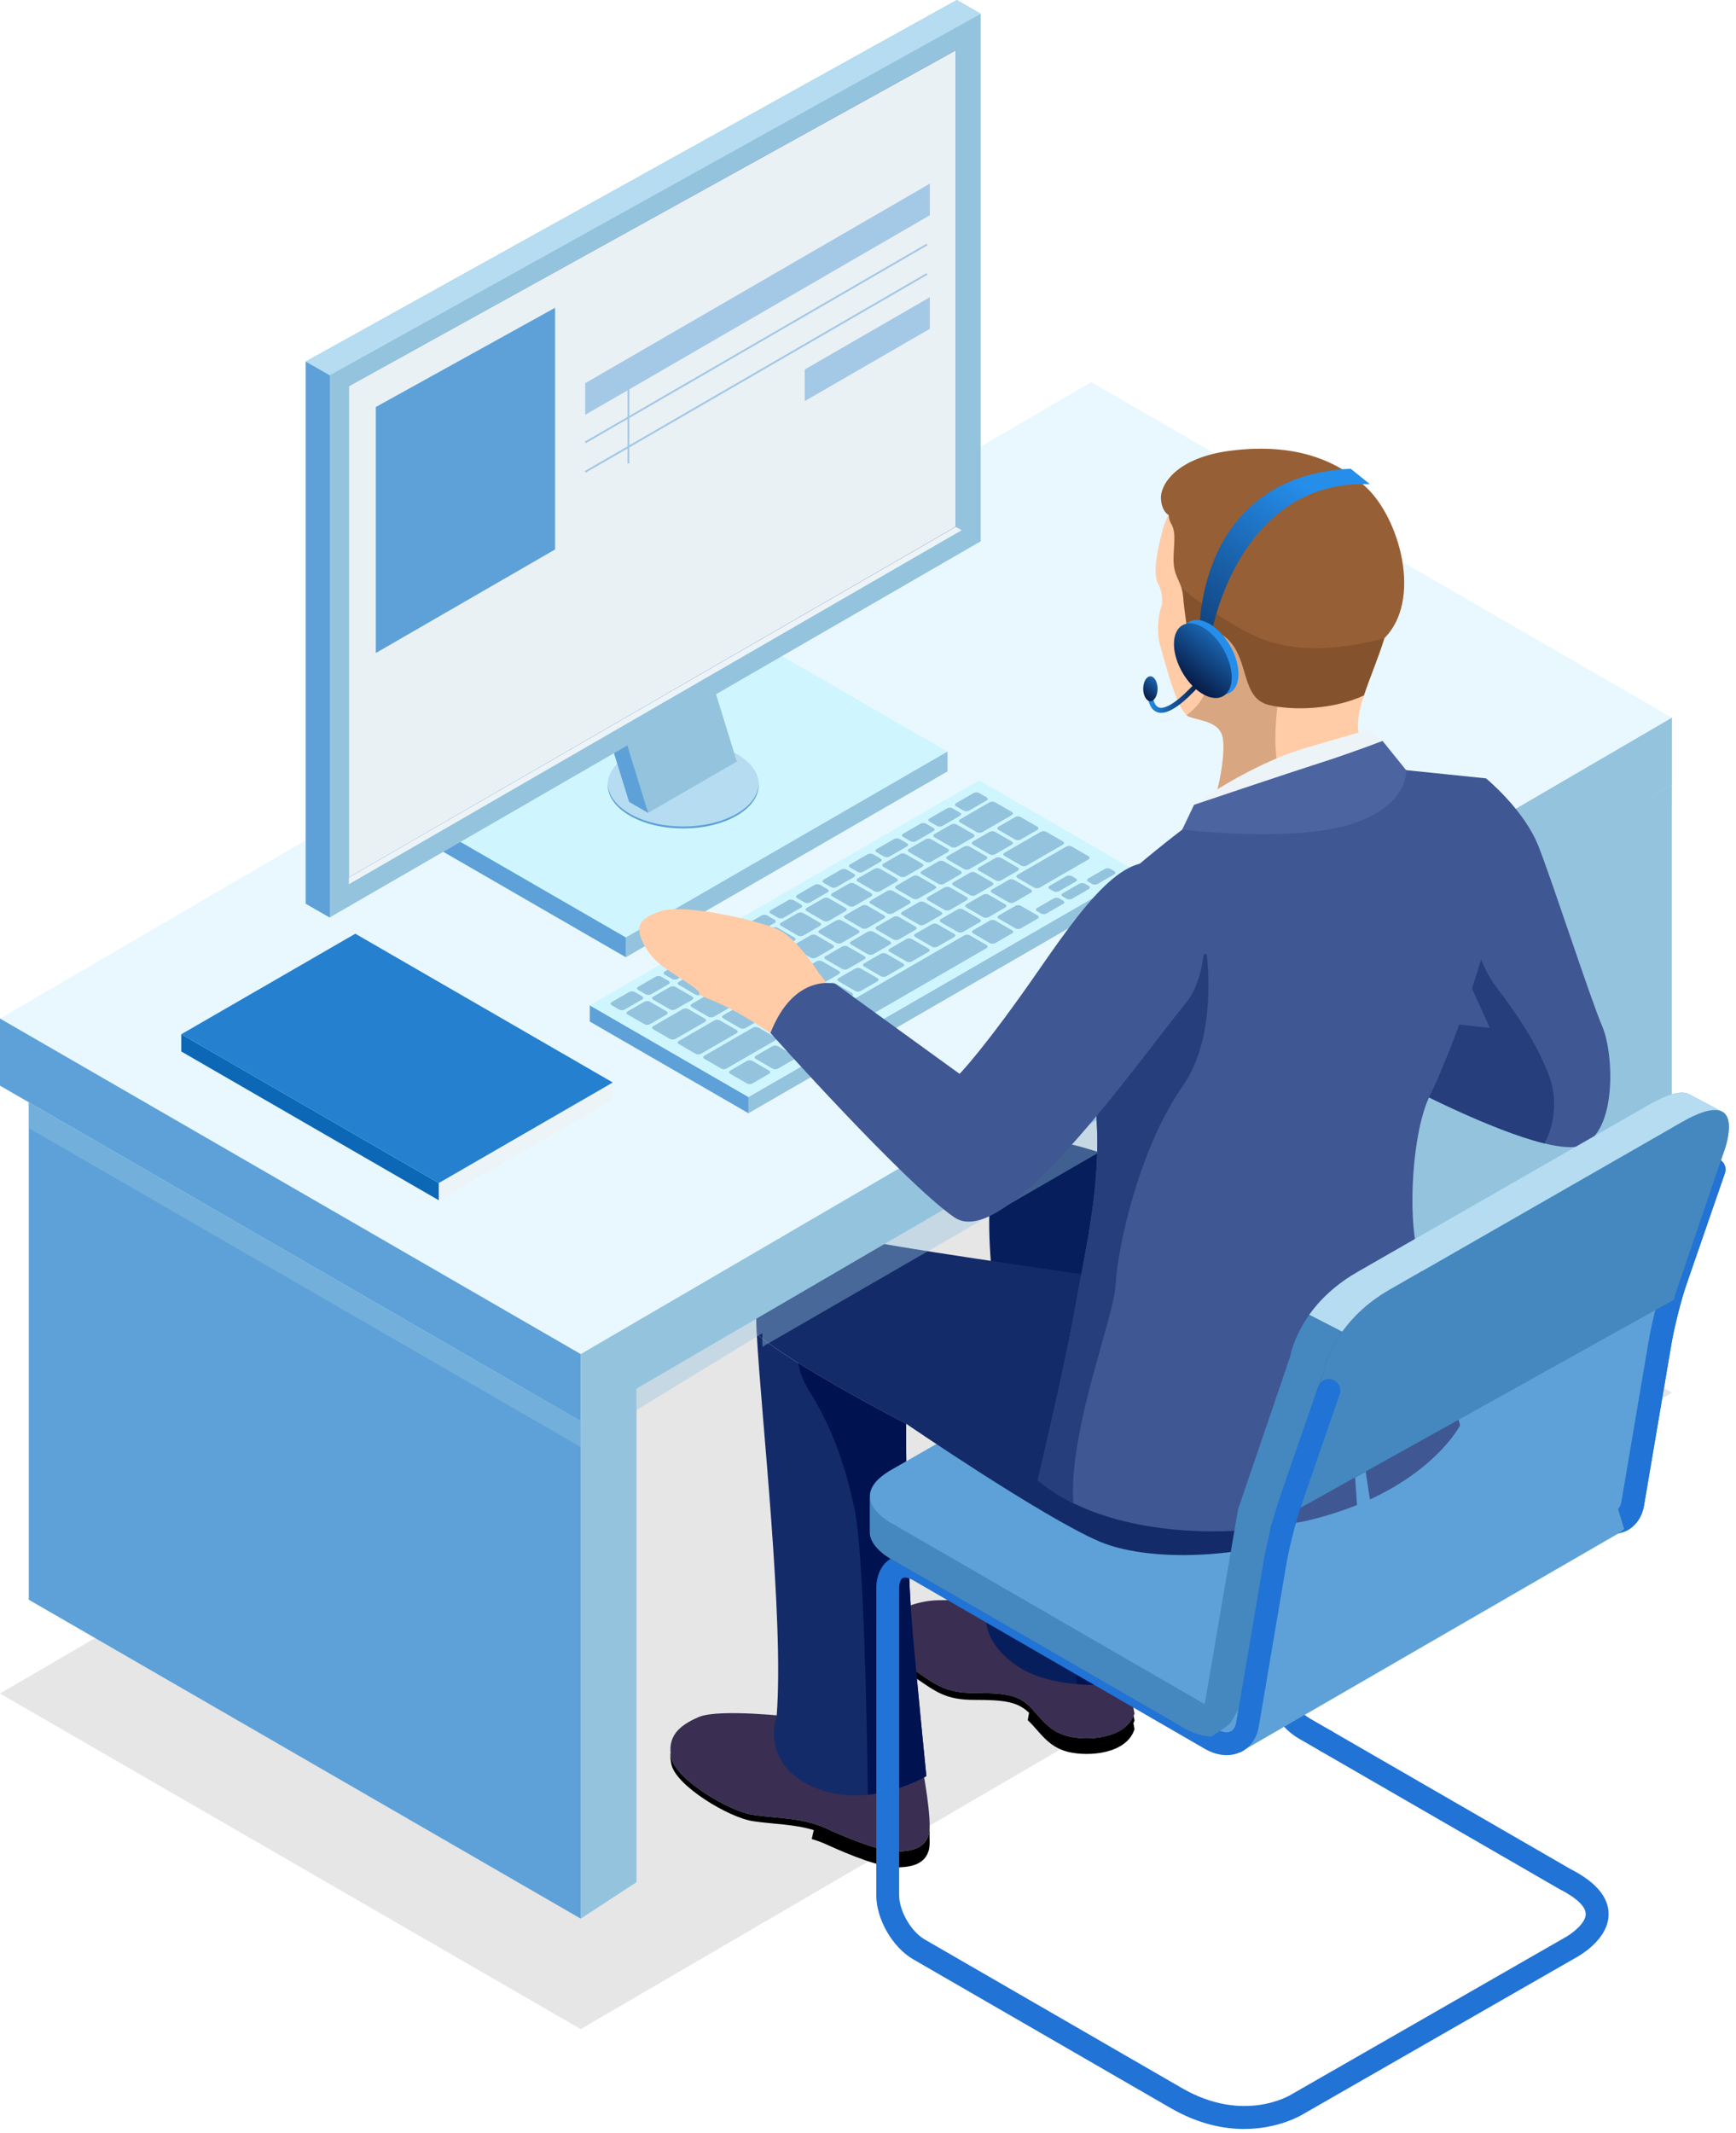 <svg width="237" height="291" viewBox="0 0 237 291" fill="none" xmlns="http://www.w3.org/2000/svg">
<g style="mix-blend-mode:multiply" opacity="0.1">
<path d="M148.971 144.237L0 231.071L79.284 276.86L228.255 190.022L148.971 144.237Z" fill="black"/>
</g>
<path d="M136.255 218.345C136.255 218.345 131.021 218.284 128.03 218.345C125.04 218.414 121.214 219.826 121.068 222.005C120.93 224.184 121.912 225.873 124.866 227.91C127.823 229.947 129.154 231.002 133.021 231.002C136.888 231.002 138.783 231.217 140.333 232.622C141.883 234.03 142.962 236.209 145.794 236.903C148.63 237.609 153.828 237.187 154.883 233.811L153.828 228.117L136.255 218.345Z" fill="#3A2E52"/>
<path d="M121.084 222.878C121.246 224.655 122.33 226.149 124.866 227.906C127.823 229.943 129.154 230.998 133.021 230.998C136.888 230.998 138.783 231.213 140.333 232.618C141.883 234.026 142.962 236.205 145.794 236.899C148.541 237.585 153.499 237.203 154.765 234.103L154.883 234.752C154.846 234.882 154.786 235 154.737 235.121L154.883 235.933C153.828 239.31 148.63 239.732 145.794 239.03C142.962 238.327 141.883 236.152 140.333 234.74C140.325 234.74 140.312 234.724 140.304 234.712L140.487 233.701C140.434 233.656 140.385 233.604 140.333 233.559C138.783 232.147 136.892 231.94 133.021 231.94C129.15 231.94 127.823 230.885 124.866 228.847C121.912 226.806 120.93 225.122 121.068 222.943C121.072 222.914 121.08 222.898 121.08 222.874L121.084 222.878Z" fill="black"/>
<path d="M137.748 197.348C137.748 197.348 136.535 215.301 134.835 219.343C134.835 219.343 133.273 223.004 138.231 226.863C143.932 231.303 154.323 229.537 154.323 229.537L156.993 207.696L137.748 197.352V197.348Z" fill="#071E5C"/>
<path d="M137.748 197.347L156.993 207.691L154.323 229.533C154.323 229.533 150.939 230.105 146.975 229.776C146.63 223.616 145.546 208.389 143.185 205.484C141.899 203.897 139.614 202.477 137.436 201.369C137.638 198.974 137.748 197.343 137.748 197.343V197.347Z" fill="#001250"/>
<path d="M125.969 241.379C125.969 241.379 127.304 248.481 126.813 250.238C126.323 251.995 124.846 252.559 122.598 252.624C120.346 252.693 115.992 250.94 112.758 249.463C109.52 247.99 106.218 248.128 102.842 247.633C99.47 247.142 92.3 242.783 91.667 239.902C91.038 237.02 92.58 235.478 95.396 234.277C98.208 233.084 108.396 234.277 108.396 234.277L125.974 241.379H125.969Z" fill="#3A2E52"/>
<path d="M91.667 239.901C92.3 242.783 99.47 247.141 102.842 247.632C106.218 248.127 109.52 247.989 112.758 249.463C115.992 250.94 120.346 252.693 122.598 252.624C124.85 252.559 126.323 251.995 126.813 250.238C126.87 250.043 126.899 249.783 126.911 249.471C126.923 249.877 126.919 250.238 126.899 250.534C126.939 251.333 126.923 252.011 126.813 252.413C126.323 254.17 124.846 254.726 122.598 254.803C120.346 254.868 115.992 253.111 112.758 251.634C112.113 251.342 111.468 251.114 110.819 250.932L111.095 249.71C108.392 248.886 105.641 248.907 102.842 248.497C99.47 248.006 92.3 243.651 91.667 240.766C91.534 240.165 91.501 239.625 91.55 239.13C91.578 239.374 91.611 239.63 91.667 239.893V239.901Z" fill="black"/>
<path d="M103.316 182.064C109.33 186.914 123.697 194.259 123.697 194.259C123.697 194.259 123.685 212.797 124.643 223.3C125.604 233.811 126.469 242.345 126.469 242.345C126.469 242.345 118.605 247.077 111.123 243.859C103.641 240.637 106.035 234.095 106.035 234.095C107.041 220.792 103.945 193.606 103.316 182.064Z" fill="#142B69"/>
<path d="M118.48 244.885C118.354 235.146 117.94 211.949 116.67 205.955C115.051 198.321 112.969 193.809 110.421 189.694C109.581 188.338 109.159 187.068 108.969 185.972C115.558 190.095 123.693 194.255 123.693 194.255C123.693 194.255 123.681 212.793 124.639 223.296C125.6 233.806 126.465 242.341 126.465 242.341C126.465 242.341 122.996 244.423 118.475 244.881L118.48 244.885Z" fill="#001250"/>
<path d="M121.291 200.776L165.968 175.161C171.393 172.048 174.952 175.063 174.952 175.063L179.906 177.924C181.212 176.435 182.957 174.913 185.29 173.578L225.082 150.767C228.218 148.965 229.915 148.799 230.779 149.399L234.921 151.599C237.234 152.504 235.214 157.528 235.214 157.528L228.681 176.687L223.881 205.301L169.028 236.091L167.092 236.545C166.557 236.83 165.976 236.947 165.396 236.947C163.197 236.955 160.949 235.381 160.949 235.381L129.033 216.952L121.892 212.85C121.892 212.85 118.958 211.368 118.763 209.262V204.307C118.686 203.252 119.291 202.042 121.291 200.784V200.776Z" fill="#5DA1D8"/>
<path d="M169.859 290.484C174.46 290.484 177.532 288.694 177.946 288.438L214.946 267.222C215.571 266.893 219.608 264.653 219.608 261.163C219.608 258.858 217.872 256.804 214.455 255.051L181.837 236.217C181.09 235.787 180.133 236.042 179.703 236.789C179.269 237.536 179.528 238.49 180.275 238.924L212.926 257.774C212.95 257.786 212.974 257.803 212.999 257.811C215.242 258.959 216.48 260.144 216.484 261.159C216.488 262.474 214.463 263.951 213.485 264.458C213.465 264.47 213.445 264.482 213.425 264.491L176.367 285.739C176.347 285.752 176.323 285.764 176.307 285.776C176.051 285.934 169.733 289.745 161.363 284.912L126.233 264.625C124.379 263.553 122.752 260.737 122.752 258.594V216.733C122.752 216.035 122.934 215.496 123.226 215.333C123.518 215.167 124.07 215.277 124.675 215.626L164.515 238.636C166.159 239.585 167.924 239.744 169.36 239.062C170.671 238.449 171.576 237.183 171.847 235.592L175.592 213.536C175.99 211.21 176.919 207.521 177.625 205.48L182.892 190.237C183.176 189.422 182.742 188.533 181.926 188.253C181.111 187.969 180.222 188.403 179.938 189.219L174.671 204.461C173.909 206.673 172.939 210.512 172.513 213.012L168.768 235.073C168.699 235.478 168.512 236.014 168.029 236.241C167.534 236.477 166.824 236.363 166.078 235.933L126.233 212.923C124.622 211.989 122.954 211.888 121.664 212.631C120.374 213.377 119.631 214.879 119.631 216.742V258.602C119.631 261.865 121.847 265.704 124.675 267.339L159.805 287.627C163.566 289.798 167.007 290.488 169.863 290.488L169.859 290.484Z" fill="#2173D5"/>
<path d="M135.635 175.831C135.635 175.831 134.308 165.494 135.635 161.209C136.965 156.923 139.161 155.426 144.293 155.82C149.422 156.217 165.465 163.157 165.465 163.157L157.849 185.254L135.635 175.835V175.831Z" fill="#071E5C"/>
<path d="M118.037 169.195C124.002 170.807 198.169 180.94 198.169 180.94C198.169 180.94 198.992 201.523 183.334 207.801C169.823 213.219 156.445 213.057 150.055 210.313C142.346 206.998 123.697 194.255 123.697 194.255C123.697 194.255 109.33 186.91 103.316 182.06C103.296 181.67 103.28 181.293 103.26 180.94C102.793 170.137 112.073 167.584 118.041 169.195H118.037Z" fill="#142B69"/>
<path d="M181.058 239.139C181.598 239.139 182.125 238.855 182.413 238.355C182.844 237.605 182.588 236.651 181.841 236.217L178.823 234.476C176.968 233.404 175.345 230.588 175.345 228.445V186.585C175.345 185.887 175.524 185.351 175.816 185.185C176.108 185.018 176.66 185.128 177.26 185.477L217.105 208.483C218.748 209.432 220.513 209.587 221.95 208.913C223.26 208.3 224.169 207.03 224.441 205.439L228.186 183.383C228.58 181.061 229.513 177.372 230.219 175.323L235.486 160.088C235.77 159.269 235.336 158.38 234.52 158.1C233.704 157.82 232.816 158.254 232.536 159.066L227.269 174.304C226.506 176.516 225.537 180.355 225.111 182.859L221.366 204.92C221.293 205.325 221.11 205.861 220.623 206.088C220.128 206.324 219.418 206.21 218.671 205.784L178.827 182.774C177.216 181.841 175.548 181.735 174.254 182.482C172.964 183.224 172.225 184.722 172.225 186.589V228.449C172.225 231.716 174.44 235.551 177.269 237.187L180.287 238.928C180.531 239.07 180.803 239.139 181.066 239.139H181.058Z" fill="#2173D5"/>
<path d="M228.239 107.076L181.111 134.291V202.161L228.239 174.946V107.076Z" fill="#94C3DE"/>
<path d="M86.891 188.943L79.284 193.918V261.788L86.891 256.817V188.943Z" fill="#94C3DE"/>
<path d="M3.932 150.402V218.276L79.284 261.788V193.918L3.932 150.402Z" fill="#5DA1D8"/>
<path d="M148.971 52.136L0 138.974L79.284 184.755L228.255 97.921L148.971 52.136Z" fill="#E9F8FF"/>
<path d="M0 138.974V148.133L79.284 193.918V184.755L0 138.974Z" fill="#5DA1D8"/>
<path d="M228.255 97.921L79.284 184.754V193.918L228.255 107.084V97.921Z" fill="#94C3DE"/>
<g style="mix-blend-mode:multiply" opacity="0.4">
<path d="M79.284 193.918L3.932 150.402V153.928L79.284 197.441V197.039L104.083 181.906V183.769L176.81 141.774L181.111 137.249L228.239 110.031V107.093L79.284 193.918Z" fill="#94C3DE"/>
</g>
<path d="M129.349 102.552V105.254L85.439 130.61L57.207 114.312V111.61L101.117 86.25L129.349 102.552Z" fill="#CFF6FF"/>
<path d="M129.349 105.254L85.439 130.61V127.911L129.349 102.552V105.254Z" fill="#94C3DE"/>
<path d="M85.439 127.911V130.61L57.207 114.312V111.609L85.439 127.911Z" fill="#5DA1D8"/>
<path d="M100.574 102.864C104.603 105.189 104.603 108.963 100.574 111.289C96.544 113.618 90.012 113.618 85.983 111.289C81.954 108.963 81.954 105.189 85.983 102.864C90.012 100.539 96.544 100.539 100.574 102.864Z" fill="#B5DCF1"/>
<path d="M100.574 111.029C96.545 113.354 90.012 113.354 85.983 111.029C84.031 109.901 83.029 108.428 82.972 106.947C82.912 108.513 83.91 110.096 85.983 111.289C90.012 113.618 96.545 113.618 100.574 111.289C102.647 110.092 103.645 108.513 103.584 106.947C103.528 108.428 102.53 109.901 100.574 111.029Z" fill="#5DA1D8"/>
<path d="M95.144 86.269V44.612L92.791 35.679L80.684 42.68V92.657L85.893 109.417L88.478 110.911L100.59 103.91L95.149 86.273L95.144 86.269ZM86.616 88.838V79.65L89.541 77.958V87.146L86.616 88.834V88.838Z" fill="#94C3DE"/>
<path d="M95.157 44.616L83.041 51.613V93.27L95.157 86.274V44.616ZM86.616 88.839V79.651L89.541 77.959V87.146L86.616 88.835V88.839Z" fill="#A0A5A7"/>
<path d="M91.574 76.79L89.541 77.962V87.15L91.578 88.343L91.574 76.79Z" fill="url(#paint0_linear_4071_2118)"/>
<path d="M89.541 87.15L86.616 88.839V91.204L91.578 88.344L89.541 87.15Z" fill="#878C8E"/>
<path d="M95.842 51.844L93.002 50.261L85.285 54.713L85.289 80.422L88.129 82.005L95.842 77.549V51.844Z" fill="url(#paint1_linear_4071_2118)"/>
<path d="M88.129 56.3L85.285 54.713L85.289 80.422L88.129 82.005V56.3Z" fill="#30393C"/>
<path d="M93.002 50.261L85.285 54.713L88.129 56.3L95.842 51.844L93.002 50.261Z" fill="#6F787B"/>
<path d="M83.037 93.27V51.608L80.684 42.676V92.653L85.893 109.414L88.478 110.903L83.037 93.27Z" fill="#5DA1D8"/>
<path d="M95.144 44.608L83.037 51.612L80.684 42.676L92.791 35.676L95.144 44.608Z" fill="#B9BEC0"/>
<path d="M133.89 73.856L45.022 125.176L41.748 123.313V49.328L130.624 0L133.89 1.883V73.856Z" fill="#94C3DE"/>
<path d="M41.748 123.313L45.022 125.192V51.207L41.748 49.328V123.313Z" fill="#5DA1D8"/>
<path d="M130.624 0L133.894 1.883L45.022 51.207L41.748 49.328L130.624 0Z" fill="#B5DCF1"/>
<path d="M130.457 71.883L47.631 119.714V120.647L131.281 72.346L130.457 71.883Z" fill="#EDF4F8"/>
<path d="M130.457 6.883L47.631 52.696V119.714L130.457 71.883V6.883Z" fill="url(#paint2_linear_4071_2118)"/>
<path d="M155.342 121.195L102.18 151.895V149.675L155.342 118.979V121.195Z" fill="#94C3DE"/>
<path d="M102.18 149.675V151.895L80.517 139.384V137.168L102.18 149.675Z" fill="#5DA1D8"/>
<path d="M155.342 118.979L102.18 149.675L80.517 137.168L133.674 106.468L155.342 118.979Z" fill="#CFF6FF"/>
<path d="M91.006 137.996C91.213 138.114 91.213 138.309 91.006 138.43L88.725 139.745C88.518 139.867 88.182 139.867 87.975 139.745L85.694 138.43C85.483 138.313 85.483 138.118 85.694 137.996L87.979 136.677C88.186 136.559 88.522 136.559 88.729 136.677L91.01 137.996H91.006Z" fill="#94C3DE"/>
<path d="M94.499 135.979C94.706 136.097 94.706 136.291 94.499 136.413L92.215 137.728C92.012 137.846 91.675 137.846 91.468 137.728L89.188 136.413C88.977 136.296 88.977 136.101 89.188 135.979L91.472 134.66C91.679 134.542 92.016 134.542 92.219 134.66L94.503 135.975L94.499 135.979Z" fill="#94C3DE"/>
<path d="M97.989 133.962C98.192 134.08 98.192 134.275 97.989 134.396L95.705 135.715C95.498 135.833 95.165 135.833 94.958 135.715L92.678 134.396C92.471 134.279 92.471 134.08 92.678 133.962L94.958 132.643C95.165 132.526 95.502 132.526 95.705 132.643L97.989 133.958V133.962Z" fill="#94C3DE"/>
<path d="M101.478 131.949C101.685 132.067 101.685 132.266 101.478 132.379L99.198 133.698C98.991 133.816 98.654 133.816 98.447 133.698L96.163 132.379C95.96 132.262 95.96 132.067 96.163 131.949L98.443 130.634C98.65 130.517 98.987 130.517 99.198 130.634L101.478 131.949Z" fill="#94C3DE"/>
<path d="M104.967 129.932C105.174 130.05 105.174 130.245 104.967 130.367L102.687 131.686C102.48 131.803 102.143 131.803 101.94 131.686L99.66 130.367C99.453 130.249 99.453 130.054 99.66 129.932L101.936 128.618C102.143 128.5 102.484 128.5 102.687 128.618L104.967 129.932Z" fill="#94C3DE"/>
<path d="M108.457 127.92C108.664 128.037 108.664 128.232 108.457 128.35L106.177 129.669C105.97 129.786 105.629 129.786 105.426 129.669L103.146 128.35C102.939 128.232 102.939 128.037 103.146 127.92L105.426 126.601C105.629 126.483 105.97 126.483 106.177 126.601L108.457 127.92Z" fill="#94C3DE"/>
<path d="M111.946 125.903C112.149 126.02 112.149 126.215 111.946 126.333L109.666 127.652C109.459 127.769 109.122 127.769 108.915 127.652L106.639 126.333C106.428 126.215 106.428 126.02 106.635 125.903L108.915 124.584C109.122 124.466 109.459 124.466 109.666 124.584L111.946 125.903Z" fill="#94C3DE"/>
<path d="M115.44 123.886C115.643 124.004 115.643 124.198 115.44 124.32L113.16 125.639C112.953 125.757 112.616 125.757 112.409 125.639L110.129 124.32C109.922 124.202 109.922 124.008 110.129 123.886L112.409 122.571C112.616 122.449 112.953 122.449 113.16 122.571L115.444 123.886H115.44Z" fill="#94C3DE"/>
<path d="M118.925 121.873C119.132 121.994 119.132 122.189 118.925 122.307L116.645 123.622C116.438 123.739 116.105 123.739 115.898 123.622L113.618 122.307C113.411 122.189 113.411 121.994 113.618 121.873L115.898 120.558C116.105 120.44 116.438 120.44 116.645 120.558L118.925 121.873Z" fill="#94C3DE"/>
<path d="M122.415 119.856C122.622 119.973 122.622 120.168 122.415 120.29L120.135 121.609C119.928 121.727 119.591 121.727 119.388 121.609L117.104 120.29C116.901 120.172 116.901 119.977 117.104 119.856L119.384 118.537C119.591 118.419 119.928 118.419 120.135 118.537L122.415 119.856Z" fill="#94C3DE"/>
<path d="M125.904 117.843C126.111 117.961 126.111 118.155 125.904 118.277L123.624 119.592C123.417 119.71 123.08 119.71 122.873 119.592L120.597 118.277C120.39 118.159 120.39 117.965 120.597 117.843L122.873 116.528C123.08 116.41 123.417 116.41 123.624 116.528L125.904 117.843Z" fill="#94C3DE"/>
<path d="M129.398 115.826C129.605 115.944 129.605 116.138 129.398 116.26L127.117 117.575C126.91 117.693 126.574 117.693 126.367 117.575L124.086 116.26C123.879 116.142 123.879 115.948 124.086 115.826L126.367 114.511C126.574 114.389 126.91 114.389 127.117 114.511L129.398 115.826Z" fill="#94C3DE"/>
<path d="M132.887 113.809C133.094 113.93 133.094 114.125 132.887 114.243L130.603 115.562C130.4 115.679 130.063 115.679 129.856 115.562L127.572 114.243C127.365 114.125 127.365 113.93 127.572 113.809L129.856 112.494C130.063 112.376 130.396 112.376 130.603 112.494L132.887 113.809Z" fill="#94C3DE"/>
<path d="M87.666 135.938C87.873 136.056 87.873 136.251 87.666 136.369L85.276 137.748C85.074 137.87 84.733 137.87 84.526 137.748L83.516 137.164C83.309 137.042 83.309 136.852 83.516 136.73L85.905 135.35C86.112 135.232 86.445 135.232 86.652 135.35L87.666 135.938Z" fill="#94C3DE"/>
<path d="M91.282 133.852C91.489 133.97 91.489 134.165 91.282 134.283L88.892 135.662C88.685 135.78 88.352 135.78 88.141 135.662L87.127 135.074C86.924 134.956 86.924 134.761 87.127 134.64L89.517 133.26C89.724 133.142 90.064 133.142 90.267 133.26L91.282 133.844V133.852Z" fill="#94C3DE"/>
<path d="M94.897 131.763C95.104 131.88 95.104 132.075 94.897 132.193L92.511 133.573C92.304 133.69 91.963 133.69 91.76 133.573L90.746 132.988C90.539 132.871 90.539 132.676 90.746 132.554L93.136 131.174C93.343 131.057 93.68 131.057 93.886 131.174L94.897 131.759V131.763Z" fill="#94C3DE"/>
<path d="M98.516 129.677C98.723 129.794 98.723 129.989 98.516 130.107L96.122 131.487C95.915 131.604 95.579 131.604 95.372 131.487L94.357 130.902C94.15 130.785 94.15 130.59 94.357 130.468L96.747 129.088C96.954 128.971 97.291 128.971 97.498 129.088L98.512 129.673L98.516 129.677Z" fill="#94C3DE"/>
<path d="M102.131 127.587C102.334 127.705 102.334 127.899 102.131 128.021L99.742 129.401C99.531 129.519 99.198 129.519 98.987 129.401L97.977 128.817C97.766 128.695 97.766 128.504 97.977 128.382L100.362 127.003C100.569 126.885 100.906 126.885 101.113 127.003L102.127 127.587H102.131Z" fill="#94C3DE"/>
<path d="M105.747 125.496C105.949 125.614 105.949 125.809 105.747 125.931L103.353 127.31C103.146 127.428 102.813 127.428 102.606 127.31L101.592 126.726C101.385 126.608 101.385 126.409 101.592 126.292L103.982 124.908C104.189 124.79 104.525 124.79 104.728 124.908L105.747 125.492V125.496Z" fill="#94C3DE"/>
<path d="M109.362 123.415C109.565 123.532 109.565 123.727 109.362 123.845L106.972 125.225C106.765 125.346 106.428 125.346 106.217 125.225L105.207 124.64C105 124.523 105 124.328 105.207 124.206L107.597 122.826C107.8 122.709 108.141 122.709 108.343 122.826L109.362 123.415Z" fill="#94C3DE"/>
<path d="M112.977 121.325C113.184 121.442 113.184 121.637 112.977 121.755L110.587 123.135C110.38 123.252 110.044 123.252 109.837 123.135L108.822 122.546C108.615 122.429 108.615 122.234 108.822 122.116L111.212 120.736C111.415 120.619 111.756 120.619 111.963 120.736L112.973 121.325H112.977Z" fill="#94C3DE"/>
<path d="M116.592 119.235C116.799 119.353 116.799 119.547 116.592 119.665L114.198 121.045C113.995 121.162 113.659 121.162 113.452 121.045L112.437 120.46C112.234 120.343 112.234 120.148 112.437 120.026L114.827 118.646C115.034 118.529 115.371 118.529 115.574 118.646L116.588 119.231L116.592 119.235Z" fill="#94C3DE"/>
<path d="M120.207 117.149C120.414 117.267 120.414 117.461 120.207 117.579L117.818 118.959C117.611 119.077 117.274 119.077 117.071 118.959L116.057 118.374C115.85 118.257 115.85 118.062 116.057 117.94L118.446 116.56C118.653 116.443 118.986 116.443 119.197 116.56L120.207 117.145V117.149Z" fill="#94C3DE"/>
<path d="M123.823 115.059C124.03 115.176 124.03 115.375 123.823 115.493L121.433 116.873C121.226 116.99 120.893 116.99 120.686 116.873L119.672 116.288C119.465 116.171 119.465 115.976 119.672 115.858L122.062 114.478C122.269 114.361 122.605 114.361 122.812 114.478L123.827 115.063L123.823 115.059Z" fill="#94C3DE"/>
<path d="M127.438 112.973C127.645 113.091 127.645 113.286 127.438 113.403L125.048 114.783C124.845 114.901 124.509 114.901 124.302 114.783L123.287 114.199C123.085 114.077 123.085 113.886 123.287 113.764L125.673 112.385C125.88 112.267 126.217 112.267 126.424 112.385L127.434 112.969L127.438 112.973Z" fill="#94C3DE"/>
<path d="M131.058 110.883C131.264 111.001 131.264 111.195 131.058 111.313L128.664 112.693C128.461 112.811 128.12 112.811 127.917 112.693L126.903 112.109C126.7 111.991 126.7 111.796 126.903 111.674L129.293 110.295C129.499 110.177 129.836 110.177 130.043 110.295L131.053 110.883H131.058Z" fill="#94C3DE"/>
<path d="M134.681 108.789C134.887 108.907 134.887 109.101 134.681 109.223L132.295 110.603C132.088 110.725 131.751 110.725 131.54 110.603L130.53 110.018C130.323 109.901 130.323 109.706 130.53 109.584L132.92 108.204C133.127 108.087 133.463 108.087 133.67 108.204L134.685 108.789H134.681Z" fill="#94C3DE"/>
<path d="M138.129 110.782C138.336 110.899 138.336 111.094 138.129 111.216L134.104 113.541C133.897 113.659 133.561 113.659 133.354 113.541L131.073 112.222C130.862 112.105 130.862 111.91 131.073 111.788L135.098 109.463C135.305 109.345 135.642 109.345 135.853 109.463L138.133 110.782H138.129Z" fill="#94C3DE"/>
<path d="M105 146.076C105.207 146.194 105.207 146.388 105 146.51L102.719 147.829C102.512 147.947 102.176 147.947 101.969 147.829L99.684 146.51C99.481 146.392 99.481 146.198 99.684 146.076L101.969 144.757C102.176 144.639 102.512 144.639 102.719 144.757L105 146.076Z" fill="#94C3DE"/>
<path d="M108.489 144.059C108.696 144.176 108.696 144.371 108.489 144.489L106.209 145.808C106.006 145.926 105.665 145.926 105.458 145.808L103.178 144.489C102.971 144.371 102.971 144.176 103.178 144.059L105.458 142.74C105.665 142.622 106.002 142.622 106.209 142.74L108.489 144.059Z" fill="#94C3DE"/>
<path d="M111.983 142.042C112.19 142.159 112.19 142.358 111.983 142.476L109.698 143.795C109.495 143.913 109.159 143.913 108.952 143.795L106.671 142.476C106.464 142.358 106.464 142.159 106.671 142.042L108.952 140.723C109.163 140.605 109.495 140.605 109.698 140.723L111.983 142.042Z" fill="#94C3DE"/>
<path d="M146.857 119.852C147.064 119.969 147.064 120.168 146.857 120.286L144.577 121.605C144.37 121.722 144.033 121.722 143.826 121.605L143.286 121.296C143.084 121.179 143.084 120.98 143.286 120.862L145.567 119.543C145.774 119.425 146.11 119.425 146.317 119.543L146.853 119.852H146.857Z" fill="#94C3DE"/>
<path d="M145.145 122.891C145.352 123.009 145.352 123.203 145.145 123.325L142.865 124.644C142.658 124.762 142.321 124.762 142.114 124.644L141.579 124.332C141.372 124.214 141.372 124.019 141.579 123.897L143.859 122.579C144.066 122.461 144.403 122.461 144.609 122.579L145.145 122.891Z" fill="#94C3DE"/>
<path d="M148.634 120.878C148.841 120.996 148.841 121.191 148.634 121.313L146.354 122.632C146.147 122.749 145.81 122.749 145.607 122.632L145.072 122.319C144.865 122.201 144.865 122.007 145.072 121.885L147.352 120.57C147.555 120.452 147.896 120.452 148.099 120.57L148.634 120.882V120.878Z" fill="#94C3DE"/>
<path d="M152.124 118.866C152.331 118.983 152.331 119.178 152.124 119.296L149.844 120.615C149.637 120.732 149.3 120.732 149.093 120.615L148.557 120.302C148.355 120.185 148.355 119.99 148.557 119.868L150.838 118.553C151.045 118.435 151.381 118.435 151.588 118.553L152.124 118.866Z" fill="#94C3DE"/>
<path d="M115.468 140.029C115.675 140.147 115.675 140.342 115.468 140.459L113.184 141.778C112.981 141.896 112.644 141.896 112.437 141.778L110.157 140.459C109.95 140.342 109.95 140.147 110.157 140.029L112.437 138.71C112.644 138.593 112.977 138.593 113.184 138.71L115.468 140.029Z" fill="#94C3DE"/>
<path d="M134.681 128.938C134.888 129.056 134.888 129.251 134.681 129.372L116.678 139.769C116.475 139.887 116.138 139.887 115.931 139.769L113.651 138.451C113.444 138.333 113.444 138.138 113.651 138.016L131.65 127.623C131.857 127.505 132.194 127.505 132.401 127.623L134.681 128.938Z" fill="#94C3DE"/>
<path d="M138.162 126.929C138.369 127.047 138.369 127.242 138.162 127.359L135.878 128.678C135.671 128.796 135.338 128.796 135.127 128.678L132.847 127.359C132.64 127.242 132.64 127.047 132.847 126.929L135.127 125.61C135.334 125.488 135.671 125.488 135.878 125.61L138.162 126.929Z" fill="#94C3DE"/>
<path d="M141.652 124.912C141.854 125.034 141.854 125.224 141.652 125.346L139.371 126.665C139.164 126.783 138.828 126.783 138.621 126.665L136.34 125.346C136.133 125.228 136.133 125.034 136.34 124.912L138.621 123.597C138.828 123.475 139.164 123.475 139.371 123.597L141.656 124.916L141.652 124.912Z" fill="#94C3DE"/>
<path d="M99.741 136.981C99.944 137.099 99.944 137.294 99.741 137.416L97.457 138.73C97.25 138.848 96.917 138.848 96.71 138.73L94.43 137.416C94.227 137.298 94.227 137.099 94.43 136.981L96.71 135.667C96.917 135.545 97.254 135.545 97.461 135.667L99.741 136.981Z" fill="#94C3DE"/>
<path d="M96.244 139.002C96.447 139.12 96.447 139.315 96.244 139.432L92.215 141.758C92.012 141.875 91.675 141.875 91.468 141.758L89.188 140.443C88.977 140.325 88.977 140.126 89.188 140.009L93.217 137.683C93.424 137.566 93.761 137.566 93.964 137.683L96.248 139.002H96.244Z" fill="#94C3DE"/>
<path d="M103.231 134.964C103.438 135.082 103.438 135.281 103.231 135.398L100.946 136.717C100.739 136.835 100.407 136.835 100.2 136.717L97.915 135.398C97.713 135.281 97.713 135.086 97.915 134.964L100.2 133.649C100.407 133.532 100.739 133.532 100.946 133.649L103.231 134.964Z" fill="#94C3DE"/>
<path d="M106.72 132.951C106.927 133.069 106.927 133.268 106.72 133.382L104.44 134.701C104.233 134.818 103.896 134.818 103.689 134.701L101.409 133.382C101.202 133.264 101.202 133.069 101.409 132.951L103.689 131.633C103.896 131.511 104.233 131.511 104.44 131.633L106.72 132.951Z" fill="#94C3DE"/>
<path d="M110.21 130.935C110.417 131.052 110.417 131.247 110.21 131.369L107.929 132.688C107.722 132.806 107.386 132.806 107.179 132.688L104.898 131.369C104.691 131.251 104.691 131.057 104.898 130.935L107.179 129.616C107.386 129.498 107.722 129.498 107.929 129.616L110.21 130.935Z" fill="#94C3DE"/>
<path d="M113.703 128.922C113.906 129.039 113.906 129.234 113.703 129.352L111.419 130.671C111.216 130.788 110.879 130.788 110.672 130.671L108.388 129.352C108.181 129.234 108.181 129.039 108.388 128.922L110.672 127.607C110.879 127.485 111.216 127.485 111.419 127.607L113.703 128.922Z" fill="#94C3DE"/>
<path d="M117.189 126.905C117.396 127.027 117.396 127.218 117.189 127.339L114.909 128.658C114.702 128.776 114.365 128.776 114.158 128.658L111.878 127.339C111.675 127.222 111.675 127.027 111.878 126.905L114.158 125.59C114.365 125.473 114.702 125.473 114.909 125.59L117.189 126.905Z" fill="#94C3DE"/>
<path d="M120.682 124.892C120.889 125.01 120.889 125.205 120.682 125.322L118.402 126.641C118.195 126.759 117.858 126.759 117.651 126.641L115.367 125.322C115.16 125.205 115.16 125.01 115.367 124.892L117.651 123.573C117.858 123.455 118.195 123.455 118.402 123.573L120.682 124.892Z" fill="#94C3DE"/>
<path d="M124.172 122.871C124.375 122.993 124.375 123.187 124.172 123.305L121.891 124.62C121.684 124.738 121.348 124.738 121.141 124.62L118.856 123.305C118.649 123.187 118.649 122.993 118.856 122.871L121.141 121.556C121.348 121.438 121.68 121.438 121.891 121.556L124.172 122.871Z" fill="#94C3DE"/>
<path d="M127.661 120.858C127.868 120.976 127.868 121.17 127.661 121.292L125.381 122.607C125.174 122.725 124.837 122.725 124.63 122.607L122.35 121.292C122.147 121.174 122.147 120.976 122.35 120.858L124.63 119.539C124.837 119.421 125.174 119.421 125.381 119.539L127.661 120.854V120.858Z" fill="#94C3DE"/>
<path d="M131.151 118.845C131.357 118.963 131.357 119.158 131.151 119.275L128.87 120.594C128.663 120.712 128.331 120.712 128.12 120.594L125.839 119.279C125.632 119.158 125.632 118.967 125.839 118.845L128.12 117.53C128.327 117.412 128.663 117.412 128.87 117.53L131.151 118.845Z" fill="#94C3DE"/>
<path d="M134.644 116.828C134.847 116.95 134.847 117.145 134.644 117.262L132.36 118.581C132.153 118.699 131.816 118.699 131.609 118.581L129.329 117.262C129.122 117.145 129.122 116.95 129.329 116.828L131.609 115.513C131.816 115.396 132.153 115.396 132.36 115.513L134.644 116.828Z" fill="#94C3DE"/>
<path d="M138.13 114.811C138.336 114.933 138.336 115.128 138.13 115.246L135.849 116.565C135.642 116.682 135.306 116.682 135.095 116.565L132.818 115.25C132.611 115.132 132.611 114.937 132.818 114.815L135.095 113.501C135.301 113.383 135.638 113.383 135.849 113.501L138.13 114.815V114.811Z" fill="#94C3DE"/>
<path d="M141.623 112.799C141.83 112.916 141.83 113.111 141.623 113.233L139.338 114.552C139.132 114.669 138.795 114.669 138.588 114.552L136.308 113.233C136.101 113.115 136.101 112.92 136.308 112.799L138.588 111.48C138.795 111.362 139.132 111.362 139.338 111.48L141.623 112.799Z" fill="#94C3DE"/>
<path d="M104.05 138.524C104.257 138.641 104.257 138.836 104.05 138.958L101.77 140.277C101.563 140.394 101.226 140.394 101.019 140.277L98.739 138.958C98.532 138.84 98.532 138.641 98.739 138.524L101.019 137.205C101.226 137.087 101.563 137.087 101.77 137.205L104.05 138.524Z" fill="#94C3DE"/>
<path d="M100.561 140.541C100.768 140.658 100.768 140.857 100.561 140.975L95.705 143.779C95.498 143.901 95.165 143.901 94.958 143.779L92.678 142.464C92.471 142.346 92.471 142.152 92.678 142.03L97.53 139.226C97.737 139.108 98.074 139.108 98.281 139.226L100.561 140.541Z" fill="#94C3DE"/>
<path d="M107.54 136.507C107.747 136.624 107.747 136.823 107.54 136.941L105.26 138.26C105.057 138.378 104.716 138.378 104.513 138.26L102.233 136.941C102.026 136.823 102.026 136.629 102.233 136.507L104.513 135.192C104.716 135.07 105.057 135.07 105.264 135.192L107.544 136.507H107.54Z" fill="#94C3DE"/>
<path d="M111.029 134.494C111.236 134.611 111.236 134.81 111.029 134.924L108.749 136.243C108.542 136.36 108.205 136.36 108.003 136.243L105.718 134.924C105.511 134.806 105.511 134.611 105.718 134.494L108.003 133.175C108.205 133.057 108.542 133.057 108.749 133.175L111.029 134.494Z" fill="#94C3DE"/>
<path d="M114.523 132.477C114.726 132.594 114.726 132.789 114.523 132.907L112.243 134.226C112.036 134.344 111.699 134.344 111.492 134.226L109.212 132.907C109.005 132.789 109.005 132.594 109.212 132.477L111.492 131.158C111.699 131.04 112.036 131.04 112.243 131.158L114.523 132.477Z" fill="#94C3DE"/>
<path d="M118.013 130.464C118.215 130.582 118.215 130.777 118.013 130.894L115.728 132.213C115.521 132.331 115.184 132.331 114.978 132.213L112.697 130.894C112.49 130.777 112.49 130.582 112.697 130.464L114.978 129.145C115.184 129.027 115.521 129.027 115.728 129.145L118.013 130.464Z" fill="#94C3DE"/>
<path d="M121.498 128.447C121.705 128.564 121.705 128.759 121.498 128.881L119.222 130.2C119.015 130.318 118.678 130.318 118.471 130.2L116.191 128.881C115.984 128.763 115.984 128.568 116.191 128.447L118.471 127.128C118.678 127.01 119.015 127.01 119.222 127.128L121.498 128.447Z" fill="#94C3DE"/>
<path d="M124.991 126.43C125.198 126.548 125.198 126.743 124.991 126.86L122.711 128.179C122.504 128.297 122.167 128.297 121.96 128.179L119.684 126.86C119.477 126.743 119.477 126.548 119.684 126.43L121.96 125.111C122.167 124.994 122.504 124.994 122.711 125.111L124.991 126.43Z" fill="#94C3DE"/>
<path d="M128.481 124.413C128.688 124.531 128.688 124.729 128.481 124.847L126.196 126.166C125.989 126.284 125.653 126.284 125.45 126.166L123.165 124.847C122.962 124.729 122.962 124.535 123.165 124.413L125.45 123.098C125.653 122.98 125.989 122.98 126.196 123.098L128.481 124.413Z" fill="#94C3DE"/>
<path d="M131.97 122.4C132.177 122.518 132.177 122.713 131.97 122.831L129.69 124.149C129.483 124.267 129.15 124.267 128.943 124.149L126.663 122.831C126.456 122.713 126.456 122.518 126.663 122.4L128.943 121.081C129.15 120.964 129.487 120.964 129.69 121.081L131.97 122.4Z" fill="#94C3DE"/>
<path d="M135.46 120.387C135.667 120.505 135.667 120.7 135.46 120.818L133.179 122.137C132.972 122.254 132.64 122.254 132.429 122.137L130.148 120.818C129.941 120.7 129.941 120.505 130.148 120.387L132.429 119.068C132.636 118.951 132.972 118.951 133.179 119.068L135.46 120.387Z" fill="#94C3DE"/>
<path d="M138.953 118.37C139.156 118.488 139.156 118.683 138.953 118.805L136.669 120.119C136.462 120.237 136.125 120.237 135.918 120.119L133.638 118.805C133.431 118.687 133.431 118.492 133.638 118.37L135.918 117.051C136.125 116.934 136.462 116.934 136.669 117.051L138.953 118.37Z" fill="#94C3DE"/>
<path d="M145.109 114.811C145.316 114.933 145.316 115.128 145.109 115.246L140.163 118.103C139.956 118.22 139.619 118.22 139.412 118.103L137.132 116.788C136.929 116.67 136.929 116.471 137.132 116.353L142.082 113.496C142.289 113.379 142.626 113.379 142.832 113.496L145.113 114.811H145.109Z" fill="#94C3DE"/>
<path d="M109.321 139.51C109.528 139.627 109.528 139.822 109.321 139.944L107.041 141.259C106.834 141.381 106.501 141.381 106.29 141.259L104.01 139.94C103.803 139.822 103.803 139.627 104.01 139.506L106.29 138.191C106.497 138.073 106.834 138.073 107.041 138.191L109.321 139.506V139.51Z" fill="#94C3DE"/>
<path d="M105.828 141.531C106.031 141.648 106.031 141.843 105.828 141.961L99.198 145.788C98.991 145.91 98.654 145.91 98.447 145.788L96.163 144.473C95.96 144.355 95.96 144.16 96.163 144.039L102.793 140.212C103 140.094 103.337 140.094 103.543 140.212L105.828 141.531Z" fill="#94C3DE"/>
<path d="M112.811 137.497C113.013 137.614 113.013 137.809 112.811 137.931L110.53 139.246C110.323 139.364 109.987 139.364 109.784 139.246L107.503 137.931C107.296 137.809 107.296 137.619 107.503 137.497L109.784 136.178C109.991 136.06 110.327 136.06 110.53 136.178L112.811 137.497Z" fill="#94C3DE"/>
<path d="M116.3 135.48C116.507 135.598 116.507 135.792 116.3 135.91L114.02 137.229C113.813 137.347 113.476 137.347 113.269 137.229L110.993 135.91C110.786 135.792 110.786 135.598 110.993 135.48L113.269 134.161C113.476 134.043 113.817 134.043 114.02 134.161L116.3 135.48Z" fill="#94C3DE"/>
<path d="M119.79 133.467C119.997 133.585 119.997 133.779 119.79 133.897L117.509 135.216C117.298 135.334 116.966 135.334 116.755 135.216L114.478 133.897C114.272 133.779 114.272 133.585 114.478 133.467L116.755 132.148C116.966 132.03 117.298 132.03 117.509 132.148L119.79 133.467Z" fill="#94C3DE"/>
<path d="M123.283 131.45C123.49 131.568 123.49 131.763 123.283 131.88L121.003 133.199C120.796 133.321 120.455 133.321 120.252 133.199L117.972 131.884C117.765 131.763 117.765 131.572 117.972 131.45L120.252 130.131C120.455 130.014 120.796 130.014 121.003 130.131L123.283 131.45Z" fill="#94C3DE"/>
<path d="M126.769 129.437C126.975 129.555 126.975 129.75 126.769 129.867L124.488 131.186C124.285 131.308 123.949 131.308 123.742 131.186L121.461 129.871C121.254 129.754 121.254 129.559 121.461 129.441L123.742 128.122C123.949 128.005 124.285 128.005 124.488 128.122L126.769 129.441V129.437Z" fill="#94C3DE"/>
<path d="M130.262 127.42C130.469 127.538 130.469 127.733 130.262 127.854L127.982 129.169C127.775 129.291 127.438 129.291 127.231 129.169L124.951 127.854C124.744 127.737 124.744 127.542 124.951 127.42L127.231 126.105C127.438 125.988 127.775 125.988 127.982 126.105L130.262 127.42Z" fill="#94C3DE"/>
<path d="M133.756 125.403C133.958 125.521 133.958 125.72 133.756 125.837L131.475 127.152C131.268 127.27 130.932 127.27 130.725 127.152L128.444 125.837C128.237 125.72 128.237 125.521 128.444 125.403L130.725 124.084C130.932 123.966 131.268 123.966 131.475 124.084L133.756 125.403Z" fill="#94C3DE"/>
<path d="M137.241 123.387C137.448 123.504 137.448 123.699 137.241 123.821L134.956 125.14C134.749 125.257 134.417 125.257 134.21 125.14L131.93 123.825C131.727 123.703 131.727 123.508 131.93 123.391L134.21 122.072C134.417 121.954 134.754 121.954 134.96 122.072L137.241 123.391V123.387Z" fill="#94C3DE"/>
<path d="M140.731 121.373C140.938 121.491 140.938 121.686 140.731 121.804L138.45 123.123C138.239 123.24 137.907 123.24 137.7 123.123L135.419 121.804C135.212 121.686 135.212 121.491 135.419 121.369L137.7 120.055C137.907 119.937 138.239 119.937 138.45 120.055L140.731 121.369V121.373Z" fill="#94C3DE"/>
<path d="M148.598 116.828C148.805 116.95 148.805 117.145 148.598 117.263L141.94 121.11C141.737 121.231 141.396 121.231 141.189 121.11L138.909 119.791C138.702 119.669 138.702 119.478 138.909 119.357L145.567 115.509C145.774 115.392 146.111 115.392 146.318 115.509L148.598 116.824V116.828Z" fill="#94C3DE"/>
<path d="M83.658 150.053L59.901 163.77V161.42L83.658 147.699V150.053Z" fill="#EDF4F8"/>
<path d="M59.901 161.42V163.769L24.751 143.47V141.116L59.901 161.42Z" fill="#0C67B6"/>
<path d="M83.658 147.699L59.901 161.42L24.751 141.117L48.508 127.4L83.658 147.699Z" fill="#2580CF"/>
<path d="M177.54 205.736L173.625 214.664L170.046 238.652C170.046 238.652 219.434 210.11 220.899 209.254C222.363 208.398 222.911 207.034 222.911 205.695C222.911 204.356 228.571 177.32 228.571 177.32L177.536 205.736H177.54Z" fill="#5DA1D8"/>
<path d="M198.587 109.588C198.769 109.588 202.867 106.204 202.867 106.204C202.867 106.204 208.065 110.437 210.045 115.489C212.029 120.542 217.109 136.235 218.736 140.025C220.359 143.811 220.781 154.639 215.79 156.323C210.796 158.007 192.634 148.503 192.634 148.503L198.591 109.588H198.587Z" fill="#3F5793"/>
<path d="M194.785 134.445L201.236 127.692C201.236 127.692 202.007 131.726 204.267 134.672C206.527 137.614 209.956 142.432 211.579 147.062C212.662 150.154 212.167 153.726 210.836 156.01C203.602 154.241 192.63 148.503 192.63 148.503L194.781 134.441L194.785 134.445Z" fill="#263E7B"/>
<path d="M200.453 133.767L203.399 140.264L198.047 139.66L200.453 133.767Z" fill="#3F5793"/>
<path d="M191.961 105.355C191.961 105.355 185.221 103.923 185.392 98.785C185.558 93.647 190.865 86.489 190.111 78.656C189.352 70.824 182.868 65.52 175.374 63.495C167.88 61.474 160.049 67.371 158.783 72.086C157.517 76.802 157.582 78.701 158.146 79.728C158.71 80.755 158.775 82.207 158.511 82.901C158.247 83.595 157.78 86.075 158.413 88.157C159.042 90.243 160.694 97.251 162.378 97.811C164.066 98.375 166.549 98.505 166.942 100.689C167.34 102.872 166.411 108.03 165.092 111.305C165.092 111.305 169.953 115.866 181.026 114.048C192.103 112.23 191.961 105.355 191.961 105.355Z" fill="#FFCCA7"/>
<path d="M165.088 111.309C166.407 108.034 167.336 102.876 166.938 100.693C166.545 98.509 164.062 98.379 162.374 97.815C162.248 97.775 162.118 97.69 161.992 97.58C163.169 96.716 164.544 95.311 164.731 93.388C165.076 89.955 165.076 85.15 165.076 85.15C165.076 85.15 173.524 90.024 174.863 90.024C176.202 90.024 171.341 103.481 176.688 109.661C178.717 112.007 176.266 113.399 172.444 114.231C167.397 113.48 165.088 111.317 165.088 111.317V111.309Z" fill="#D8A681"/>
<path d="M163.863 88.526C163.863 88.526 163.607 86.343 165.048 86.493C166.492 86.639 166.602 90.782 166.232 92.669C165.859 94.556 164.455 95.372 164.195 92.487C163.94 89.601 163.863 88.526 163.863 88.526Z" fill="#FFCCA7"/>
<path d="M168.083 61.486C175.755 60.528 181.894 62.188 186.495 66.474C191.097 70.759 194.201 81.883 188.991 87.085C188.127 89.894 186.97 92.519 186.203 94.881C182.065 96.813 176.51 96.996 173.215 96.184C169.446 95.259 170.558 90.194 167.746 87.345C164.934 84.496 162.309 87.345 162.309 87.345C162.309 87.345 161.68 83.461 161.53 81.465C161.384 79.468 160.389 78.912 160.235 76.915C160.089 74.919 160.718 72.882 159.903 71.478C159.659 71.068 159.566 70.654 159.546 70.272C159.546 70.272 158.616 69.862 158.491 68.073C158.361 66.283 160.41 62.444 168.078 61.486H168.083Z" fill="#975F35"/>
<g style="mix-blend-mode:multiply" opacity="0.3">
<path d="M162.309 87.345C162.309 87.345 161.68 83.462 161.53 81.465C161.497 80.982 161.412 80.58 161.298 80.223C163.546 82.061 168.541 85.884 173.008 87.443C177.845 89.123 183.984 88.425 188.995 87.09C188.131 89.898 186.974 92.524 186.207 94.885C182.069 96.817 176.514 97 173.219 96.188C169.45 95.263 170.562 90.198 167.75 87.349C164.938 84.501 162.313 87.349 162.313 87.349L162.309 87.345Z" fill="#563317"/>
</g>
<path d="M188.743 101.955L187.283 99.447C187.283 99.447 183.363 100.538 178.226 102.06C170.432 104.369 163.011 109.811 163.011 109.811C163.011 109.811 186.54 103.667 188.743 101.955Z" fill="#EDF4F8"/>
<path d="M146.74 178.696C147.965 171.529 150.156 162.69 149.759 153.831C149.357 144.968 149.097 127.996 150.988 124.608C151.836 123.098 149.856 123.358 152.003 121.122C154.644 118.354 161.392 113.2 161.392 113.2L188.751 105.664L190.646 104.946L202.863 106.204C202.863 106.204 204.608 119.028 203.545 125.371C202.494 131.714 197.54 144.785 195.187 149.545C192.833 154.302 192.168 165.584 193.507 170.786C195.085 176.926 199.325 194.498 199.325 194.498C199.325 194.498 196.335 200.31 187.023 204.591L183.667 182.604L185.262 205.346C183.055 206.235 180.543 207.038 177.679 207.659L175.305 208C168.951 209.542 151.325 210.175 141.688 201.961C141.688 201.961 145.523 185.761 146.736 178.692L146.74 178.696Z" fill="#3F5793"/>
<path d="M163.01 109.812C163.01 109.812 175.994 105.441 179.975 104.175C184.556 102.718 188.743 101.094 188.743 101.094L191.961 105.08C191.961 105.08 192.508 109.791 184.584 112.409C176.664 115.026 161.396 113.196 161.396 113.196L163.014 109.812H163.01Z" fill="#4C64A0"/>
<path d="M141.692 201.965C141.692 201.965 145.527 185.765 146.74 178.696C147.965 171.529 150.156 162.69 149.759 153.831C149.523 148.579 149.333 140.479 149.613 134.047L164.727 130.127C164.727 130.127 166.317 141.283 161.493 148.141C155.589 156.525 152.566 170.06 152.303 175.291C152.067 179.86 145.807 195.35 146.541 205.106C144.788 204.242 143.145 203.207 141.692 201.965Z" fill="#263E7B"/>
<path fill-rule="evenodd" clip-rule="evenodd" d="M116.647 139.061L111.749 132.693C111.749 132.693 108.82 128.018 106.191 126.819C103.567 125.621 93.436 123.217 90.121 124.343C86.809 125.47 86.761 126.806 88.114 129.209C89.464 131.611 91.597 132.512 94.365 134.446C97.136 136.382 93.258 134.825 97.957 136.793C102.658 138.765 109.679 144.179 109.679 144.179L116.648 139.057L116.647 139.061Z" fill="#FFCCA7"/>
<path fill-rule="evenodd" clip-rule="evenodd" d="M89.389 124.625C89.658 128.099 99.791 134.107 103.227 135.04C106.834 136.023 110.53 139.636 110.53 139.636L113.227 141.577L109.683 144.18C109.683 144.18 102.66 138.762 97.961 136.794C93.262 134.827 97.144 136.384 94.369 134.447C91.601 132.513 89.468 131.612 88.118 129.21C86.878 127.007 86.82 125.696 89.393 124.626L89.389 124.625Z" fill="#FFCCA7"/>
<path fill-rule="evenodd" clip-rule="evenodd" d="M161.986 136.738C164.775 133.292 166.125 123.757 160.719 119.208C154.905 114.318 149.157 121.751 141.918 132.216C134.334 143.177 131.001 146.522 131.001 146.522L114.043 134.242C114.043 134.242 108.44 132.675 105.183 140.94C105.183 140.94 123.384 161.332 130.28 166.096C137.18 170.861 154.948 145.408 161.986 136.738Z" fill="#3F5793"/>
<path d="M234.512 158.1C235.327 158.38 235.761 159.273 235.477 160.088L230.211 175.323C229.505 177.368 228.575 181.057 228.178 183.383L224.433 205.439C224.161 207.03 223.252 208.3 221.941 208.913C221.909 208.933 221.868 208.941 221.836 208.958L220.895 205.889C221.17 205.626 221.3 205.232 221.349 204.92L225.098 182.859C225.524 180.355 226.494 176.52 227.257 174.304L232.523 159.066C232.803 158.25 233.696 157.82 234.507 158.1H234.512Z" fill="#2173D5"/>
<path d="M180.616 187.421C180.616 187.421 181.022 184.807 183.241 181.715C184.613 179.804 186.674 177.714 189.762 175.94L229.553 153.125C232.337 151.53 233.984 151.222 234.926 151.587C237.238 152.492 235.218 157.516 235.218 157.516L228.685 176.675L228.576 177.32L173.629 207.915L180.62 187.421H180.616Z" fill="#4488BF"/>
<path d="M178.814 179.284C178.814 179.284 178.814 179.28 178.814 179.276C179.135 178.838 179.492 178.387 179.885 177.933C181.196 176.444 182.945 174.914 185.286 173.57L225.078 150.759C228.214 148.957 229.91 148.791 230.775 149.391L234.917 151.591C233.98 151.226 232.333 151.534 229.545 153.129L189.753 175.944C186.665 177.714 184.6 179.808 183.233 181.719L178.729 179.402C178.757 179.365 178.778 179.329 178.81 179.288L178.814 179.284Z" fill="#B5DCF1"/>
<path d="M121.892 207.935L164.467 232.524L169.016 205.951L176.145 185.055C176.145 185.055 176.4 183.419 177.605 181.204C177.707 181.017 177.82 180.818 177.938 180.619C177.954 180.595 177.966 180.571 177.983 180.546C178.096 180.364 178.21 180.181 178.332 179.994C178.348 179.966 178.368 179.942 178.384 179.913C178.494 179.743 178.612 179.576 178.737 179.402L183.241 181.719C181.026 184.811 180.616 187.425 180.616 187.425L173.487 208.321L169.373 232.56C169.373 232.56 168.403 234.582 167.912 235.133C167.405 235.698 165.485 236.883 165.4 236.935C163.197 236.952 160.945 235.373 160.945 235.373L129.029 216.944L121.888 212.842C121.888 212.842 118.954 211.36 118.759 209.254V204.299C118.913 206.434 121.888 207.939 121.888 207.939L121.892 207.935Z" fill="#4488BF"/>
<path d="M181.926 188.257C182.742 188.537 183.176 189.425 182.892 190.241L177.625 205.484C176.919 207.525 175.986 211.218 175.593 213.539L171.848 235.596C171.58 237.186 170.671 238.453 169.36 239.065C169.324 239.086 169.287 239.094 169.255 239.11L168.313 236.042C168.589 235.778 168.715 235.389 168.772 235.072L172.517 213.012C172.943 210.512 173.909 206.673 174.676 204.461L179.942 189.218C180.222 188.403 181.115 187.972 181.93 188.252L181.926 188.257Z" fill="#2173D5"/>
<path d="M130.457 71.883L47.631 119.714V52.696L130.457 6.883V71.883Z" fill="#EAF1F5"/>
<path d="M75.778 74.972V41.995L51.307 55.533V89.103L75.778 74.972Z" fill="#5DA1D8"/>
<g opacity="0.5">
<path d="M79.893 52.282V56.6L85.662 53.268V56.888L79.828 60.257L79.957 60.48L85.662 57.184V60.902L79.828 64.27L79.957 64.497L85.662 61.202V63.235H85.922V61.052L126.611 37.494L126.485 37.271L85.922 60.752V57.034L126.611 33.48L126.485 33.257L85.922 56.738V53.118L126.947 29.369V25.052L79.893 52.282Z" fill="#5DA1D8"/>
<path d="M109.861 54.73L126.947 44.868V40.55L109.861 50.416V54.73Z" fill="#5DA1D8"/>
</g>
<path d="M184.393 63.953C163.465 64.956 163.773 85.888 163.773 85.888L165.392 86.485C165.392 86.485 168.947 65.37 187.019 66.064L184.393 63.95V63.953Z" fill="url(#paint3_linear_4071_2118)"/>
<path d="M158.519 97.26C158.296 97.26 158.093 97.219 157.902 97.142C156.47 96.553 156.644 94.021 156.652 93.915L157.334 93.968C157.289 94.565 157.354 96.18 158.166 96.513C158.774 96.76 160.405 96.501 164.349 91.842L164.869 92.28C162.041 95.62 159.955 97.26 158.523 97.26H158.519Z" fill="url(#paint4_linear_4071_2118)"/>
<path d="M169.072 91.959C169.072 94.475 167.307 95.494 165.128 94.236C162.954 92.978 161.185 89.918 161.185 87.402C161.185 84.886 162.95 83.867 165.128 85.125C167.307 86.383 169.072 89.443 169.072 91.959Z" fill="url(#paint5_linear_4071_2118)"/>
<path d="M168.155 92.426C168.155 94.942 166.39 95.961 164.211 94.703C162.037 93.445 160.268 90.385 160.268 87.869C160.268 85.353 162.033 84.334 164.211 85.592C166.39 86.85 168.155 89.91 168.155 92.426Z" fill="url(#paint6_linear_4071_2118)"/>
<path d="M158.032 93.98C158.032 94.918 157.593 95.677 157.054 95.677C156.514 95.677 156.072 94.918 156.072 93.98C156.072 93.043 156.51 92.28 157.054 92.28C157.597 92.28 158.032 93.039 158.032 93.98Z" fill="url(#paint7_linear_4071_2118)"/>
<defs>
<linearGradient id="paint0_linear_4071_2118" x1="90.559" y1="80.121" x2="90.559" y2="88.396" gradientUnits="userSpaceOnUse">
<stop stop-color="#868B8D"/>
<stop offset="1" stop-color="#636E73"/>
</linearGradient>
<linearGradient id="paint1_linear_4071_2118" x1="88.437" y1="66.133" x2="98.995" y2="66.133" gradientUnits="userSpaceOnUse">
<stop stop-color="#424C4F"/>
<stop offset="1" stop-color="#31383B"/>
</linearGradient>
<linearGradient id="paint2_linear_4071_2118" x1="47.631" y1="63.3" x2="130.457" y2="63.3" gradientUnits="userSpaceOnUse">
<stop stop-color="#2580D2"/>
<stop offset="1" stop-color="#0A208E"/>
</linearGradient>
<linearGradient id="paint3_linear_4071_2118" x1="179.05" y1="66.948" x2="154.946" y2="101.472" gradientUnits="userSpaceOnUse">
<stop stop-color="#258EEA"/>
<stop offset="1" stop-color="#030B30"/>
</linearGradient>
<linearGradient id="paint4_linear_4071_2118" x1="156.64" y1="94.553" x2="164.869" y2="94.553" gradientUnits="userSpaceOnUse">
<stop stop-color="#258EEA"/>
<stop offset="1" stop-color="#030B30"/>
</linearGradient>
<linearGradient id="paint5_linear_4071_2118" x1="160.657" y1="94.699" x2="154.29" y2="101.84" gradientUnits="userSpaceOnUse">
<stop stop-color="#258EEA"/>
<stop offset="1" stop-color="#030B30"/>
</linearGradient>
<linearGradient id="paint6_linear_4071_2118" x1="169.093" y1="84.286" x2="160.939" y2="94.069" gradientUnits="userSpaceOnUse">
<stop stop-color="#258EEA"/>
<stop offset="1" stop-color="#030B30"/>
</linearGradient>
<linearGradient id="paint7_linear_4071_2118" x1="159.026" y1="91.61" x2="155.73" y2="95.563" gradientUnits="userSpaceOnUse">
<stop stop-color="#258EEA"/>
<stop offset="1" stop-color="#030B30"/>
</linearGradient>
</defs>
</svg>
